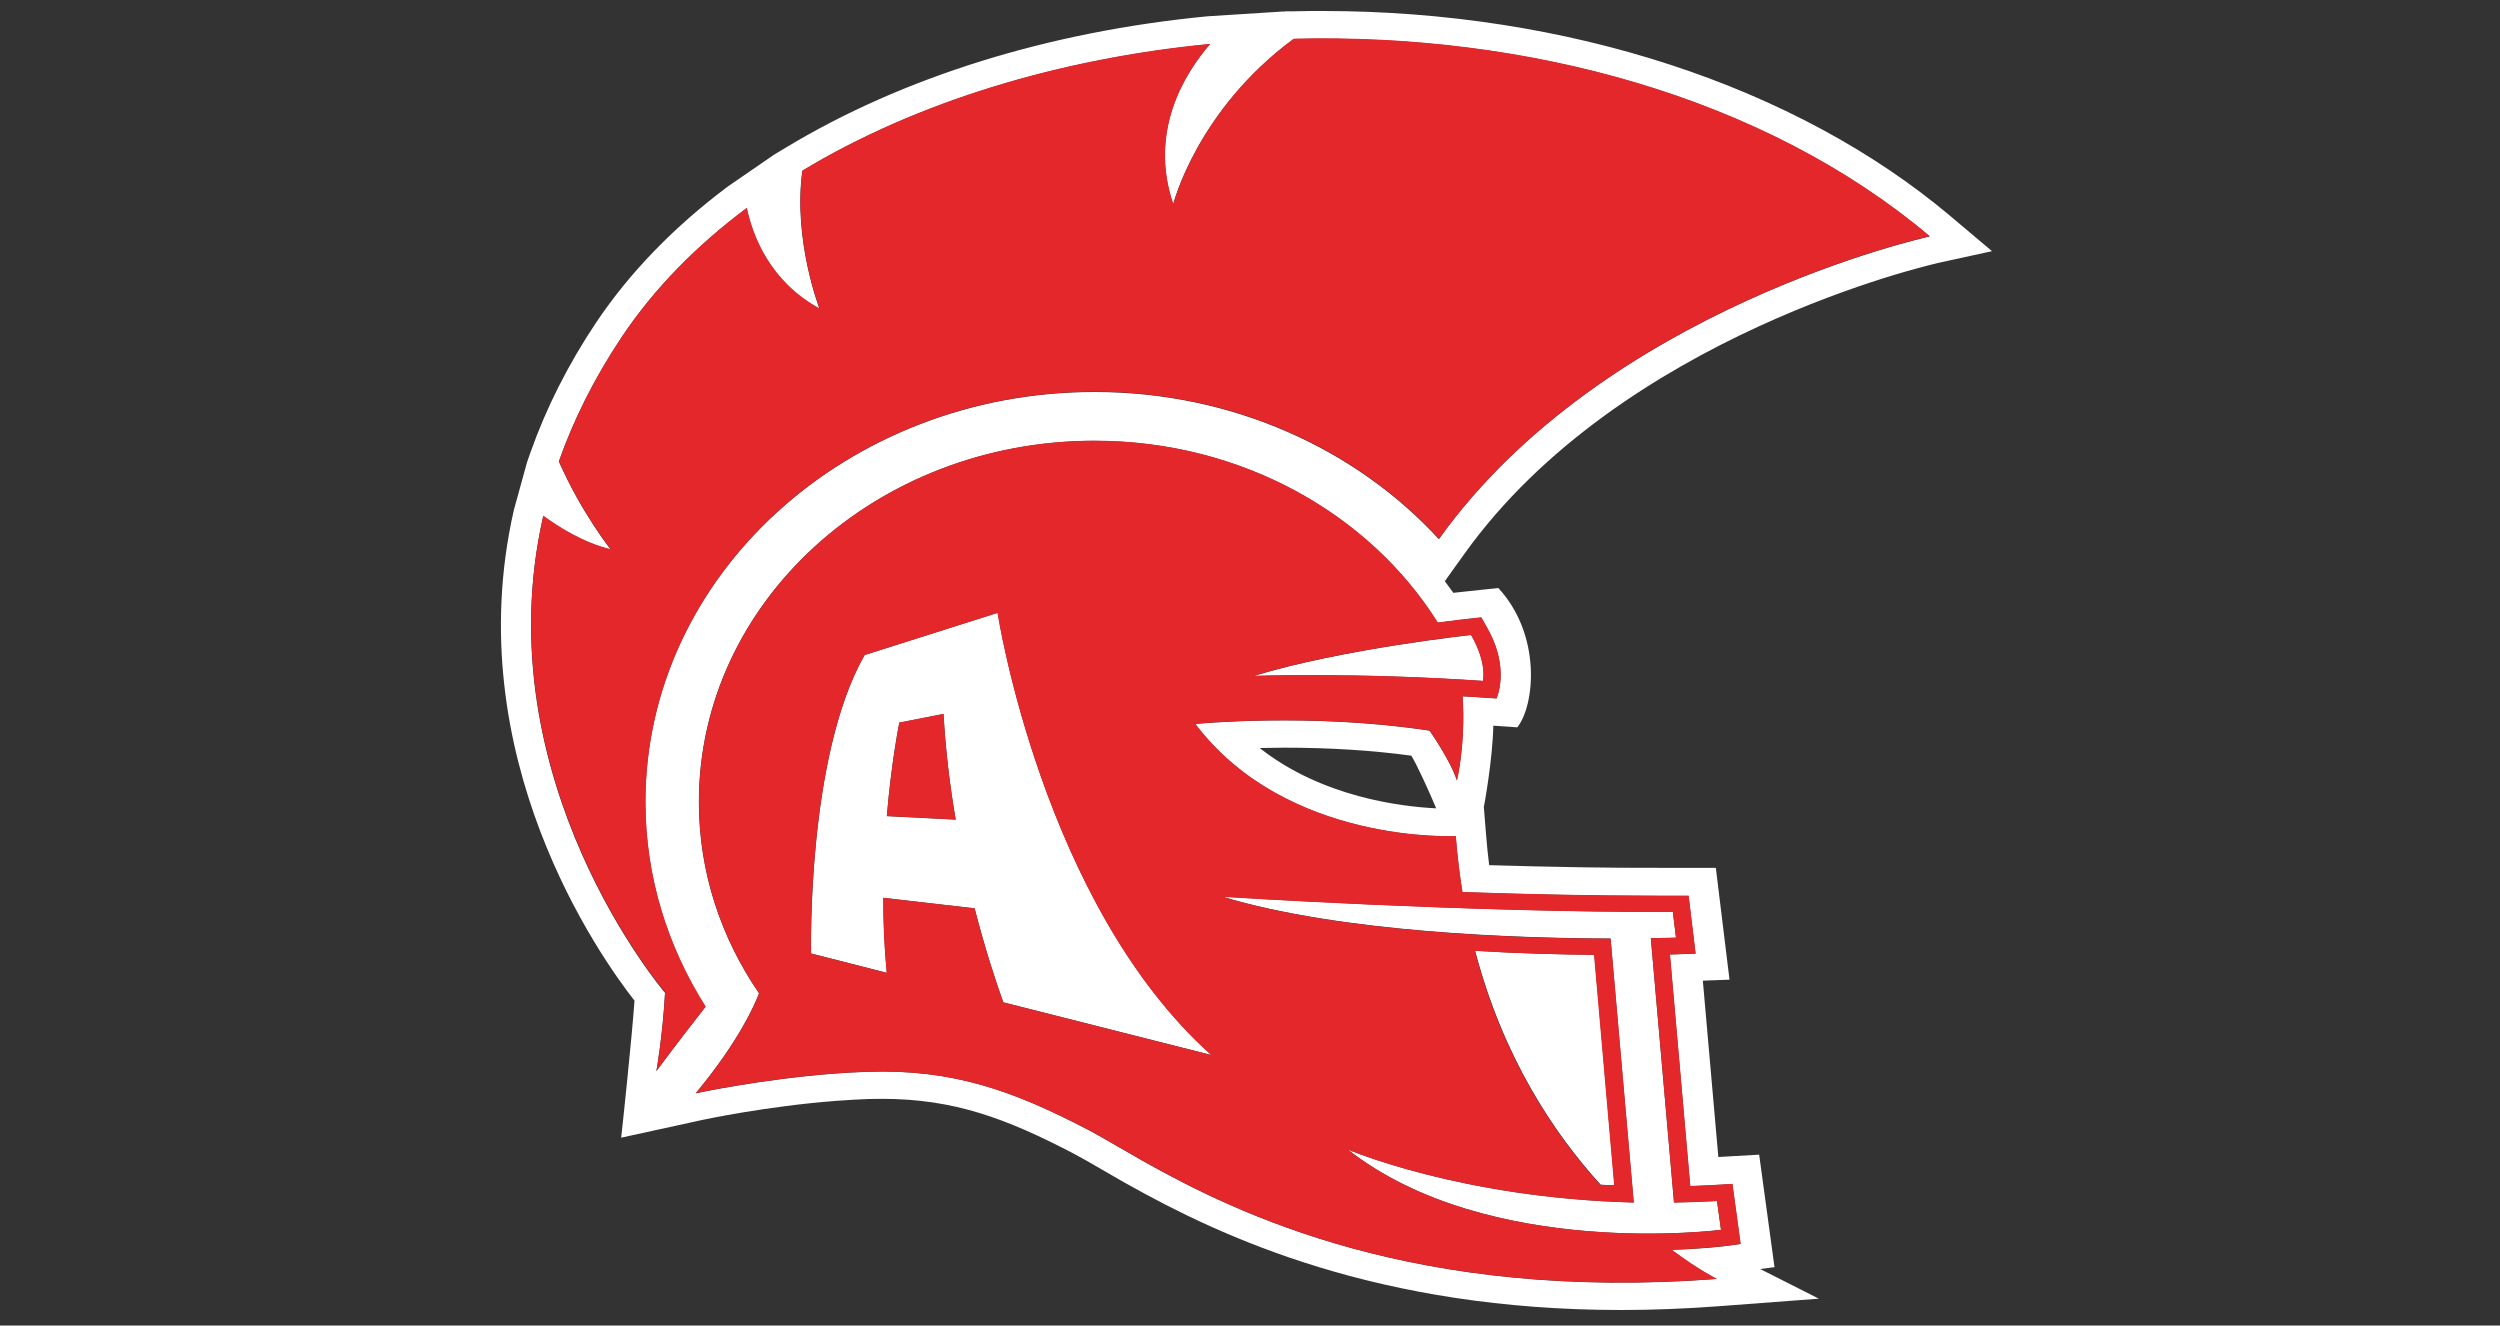 <?xml version="1.0" encoding="UTF-8"?><svg id="Calque_1" xmlns="http://www.w3.org/2000/svg" viewBox="0 0 150 79.53"><rect x="0" y="0" width="150" height="79.53" fill="#333333" stroke="none"/><defs><style>.cls-1{fill:none;}.cls-1,.cls-2,.cls-3{stroke-width:0px;}.cls-2{fill:#e4272a;}.cls-3{fill:#fff;}</style></defs><path class="cls-1" d="m84.68,45.33c-2.35-.32-4.92-.48-7.64-.48-.52,0-1.01,0-1.47.02,3.77,2.97,8.54,3.52,10.59,3.62-.39-.94-1.19-2.68-1.49-3.16Z"/><path class="cls-3" d="m116.22,15.79l3.3-.72-2.49-2.1C107.75,5.15,94.02.66,79.37.66c-.6,0-1.19,0-1.79.02h-.47s0,.01,0,.01h-.14s0,0,0,0l-4.54.29c-9.52.92-18.26,3.64-25.27,7.87l-.7.42-2.79,1.92c-3.23,2.42-5.89,5.16-7.9,8.16-1.68,2.51-3.01,5.15-3.95,7.82l-.2.57-.79,2.87c-3.36,14.78,5.18,26.8,7.24,29.43-.15,2.19-.79,8.2-.8,8.22l4.9-1.07s3.81-.82,8.02-1.14c.68-.05,1.33-.09,1.93-.11.28,0,.55-.01.81-.01,4.32,0,7.46,1.19,11.42,3.25.48.25,1.07.59,1.76.99.45.26.94.55,1.48.85,5.77,3.25,15.13,7.58,29.68,7.58,1.92,0,3.9-.08,5.9-.23l5.96-.45-3.52-1.78.86-.11-.92-6.75-2.45.14-.93-10.58,1.6-.06-.82-6.71h-3.4c-3.02.01-6.44-.05-10.2-.16-.08-.63-.14-1.25-.19-1.88l-.13-1.61c.02-.08.52-2.77.57-4.88l1.44.1c1.06-1.35,1.46-5.54-1.14-8.36l-1.97.21c-.05,0-.31.03-.73.08-.17-.24-.34-.47-.51-.7l1.16-1.62c9.41-13.17,28.17-17.41,28.35-17.45Zm-83.63,15.17c.87.64,2.41,1.63,4.05,2.01,0,0-1.76-2.21-3.11-5.28.86-2.44,2.09-4.94,3.77-7.46,1.95-2.92,4.5-5.5,7.5-7.74.36,1.7,1.4,4.42,4.37,6.04,0,0-1.6-4.12-1.03-8.28,6.86-4.14,15.46-6.73,24.46-7.6-1.51,1.74-3.71,5.23-2.21,9.61,0,0,1.42-5.64,7.23-9.92,13.87-.34,28.13,3.39,38.16,11.85,0,0-19.51,4.25-29.45,18.16-4.95-5.39-12.37-8.83-20.66-8.83-14.86,0-26.95,11.04-26.95,24.61,0,4.47,1.32,8.67,3.61,12.28-.59.75-1.66,2.12-2.95,3.86,0,0,.38-2.12.52-4.7,0,0-10.91-12.76-7.31-28.59Zm44.45,13.9c2.72,0,5.28.16,7.64.48.3.47,1.1,2.21,1.49,3.16-2.05-.1-6.82-.65-10.59-3.62.46,0,.95-.02,1.47-.02Zm11.1-7.73l.73-.08.34.6c1.15,2,.84,3.59.58,4.26l-.9-.06c-.38-.03-.76-.05-1.14-.07.19,2.89-.34,5.05-.34,5.05-.38-1.21-1.64-2.99-1.64-2.99-7.12-1.09-14.06-.4-14.06-.4,5.48,7.25,15.63,6.73,15.63,6.73.09,1.17.23,2.28.4,3.36,3.79.13,7.9.22,11.79.22h1.78s.42,3.47.42,3.47l-1.15.04s-.14,0-.39.01l1.22,13.9c.52-.02,1.02-.04,1.52-.07l1.01-.06.49,3.6-1.04.14c-.06,0-1.24.16-3.1.21,1.61,1.21,2.71,1.75,2.71,1.75-17.98,1.36-28.71-3.86-34.48-7.11-1.36-.77-2.45-1.43-3.29-1.87-4.4-2.29-8.04-3.63-13.19-3.45-.68.02-1.35.06-2.01.11-4.4.34-8.29,1.18-8.29,1.18,2.61-3.15,3.54-5.32,3.8-6-2.28-3.33-3.61-7.26-3.61-11.48,0-11.97,10.63-21.67,23.73-21.67,8.82,0,16.51,4.39,20.6,10.91,1.08-.14,1.78-.22,1.87-.23Z"/><path class="cls-3" d="m95.65,57.29c-2.01-.02-4.48-.08-7.14-.24,1.66,6.32,4.67,10.89,7.53,14.03.27.02.55.03.83.04l-1.21-13.84Z"/><path class="cls-3" d="m75.22,40.56s6.19-.22,13.76.3c0,0,.28-1.04-.71-2.76,0,0-7.66.82-13.05,2.46Z"/><path class="cls-3" d="m98.03,72.15c-10.41-.26-17.18-3.19-17.18-3.19,8.46,6.65,22.41,4.83,22.41,4.83l-.24-1.73c-.88.05-1.74.08-2.58.09l-1.39-15.86c.96-.01,1.51-.03,1.51-.03l-.19-1.55c-12.29.04-27.03-.91-27.03-.91,7.14,2.15,17.65,2.49,23.29,2.51l1.39,15.83Z"/><path class="cls-3" d="m51.88,39.3c-3.5,6.13-3.21,17.91-3.21,17.91,1.3.33,2.85.73,4.54,1.16-.15-1.54-.21-3.06-.21-4.5l5.48.63c.64,2.49,1.29,4.46,1.72,5.64,6.44,1.63,12.48,3.16,12.48,3.16-10.12-9.06-12.82-26.53-12.82-26.53l-7.98,2.53Zm1.33,9.66c.28-3.34.75-5.6.75-5.6l2.65-.52c.13,2.21.39,4.35.73,6.34l-4.13-.21Z"/><path class="cls-2" d="m53.96,43.36s-.46,2.26-.75,5.6l4.13.21c-.34-1.99-.61-4.13-.73-6.34l-2.65.52Z"/><path class="cls-2" d="m39.39,64.25c1.29-1.74,2.36-3.11,2.95-3.86-2.29-3.62-3.61-7.81-3.61-12.28,0-13.57,12.09-24.61,26.95-24.61,8.29,0,15.72,3.44,20.66,8.83,9.94-13.91,29.45-18.16,29.45-18.16-10.03-8.45-24.3-12.19-38.16-11.85-5.81,4.28-7.23,9.92-7.23,9.92-1.49-4.38.7-7.87,2.21-9.61-9.01.87-17.6,3.46-24.46,7.6-.57,4.16,1.03,8.28,1.03,8.28-2.97-1.62-4.01-4.34-4.37-6.04-3,2.24-5.55,4.83-7.5,7.74-1.68,2.52-2.91,5.02-3.77,7.46,1.35,3.07,3.11,5.28,3.11,5.28-1.64-.38-3.18-1.37-4.05-2.01-3.6,15.83,7.31,28.59,7.31,28.59-.14,2.59-.52,4.7-.52,4.7Z"/><path class="cls-2" d="m86.27,37.35c-4.09-6.52-11.78-10.91-20.6-10.91-13.11,0-23.73,9.7-23.73,21.67,0,4.22,1.32,8.15,3.61,11.48-.25.68-1.19,2.85-3.8,6,0,0,3.89-.85,8.29-1.18.66-.05,1.34-.09,2.01-.11,5.15-.17,8.79,1.17,13.19,3.45.84.44,1.93,1.1,3.29,1.87,5.77,3.26,16.51,8.47,34.48,7.11,0,0-1.1-.55-2.71-1.75,1.87-.06,3.04-.21,3.1-.21l1.04-.14-.49-3.6-1.01.06c-.5.03-1.01.05-1.52.07l-1.22-13.9c.26,0,.39-.01.39-.01l1.15-.04-.42-3.47h-1.78c-3.89,0-8-.09-11.79-.22-.17-1.08-.31-2.19-.4-3.36,0,0-10.15.52-15.63-6.73,0,0,6.93-.69,14.06.4,0,0,1.26,1.78,1.64,2.99,0,0,.53-2.17.34-5.05.38.02.76.05,1.14.07l.9.06c.26-.67.57-2.26-.58-4.26l-.34-.6-.73.08c-.09,0-.79.09-1.87.23Zm14.1,17.36l.19,1.55s-.55.02-1.51.03l1.39,15.86c.84-.01,1.7-.04,2.58-.09l.24,1.73s-13.95,1.81-22.41-4.83c0,0,6.77,2.92,17.18,3.19l-1.39-15.83c-5.64-.01-16.15-.36-23.29-2.51,0,0,14.74.95,27.03.91Zm-11.87,2.34c2.66.16,5.14.22,7.14.24l1.21,13.84c-.28-.01-.56-.03-.83-.04-2.86-3.13-5.87-7.71-7.53-14.03Zm-15.83,6.25s-6.04-1.52-12.48-3.16c-.42-1.19-1.08-3.16-1.72-5.64l-5.48-.63c0,1.45.06,2.96.21,4.5-1.69-.43-3.25-.83-4.54-1.16,0,0-.28-11.78,3.21-17.91l7.98-2.53s2.7,17.47,12.82,26.53Zm16.3-22.45c-7.56-.52-13.76-.3-13.76-.3,5.39-1.64,13.05-2.46,13.05-2.46.99,1.73.71,2.76.71,2.76Z"/></svg>